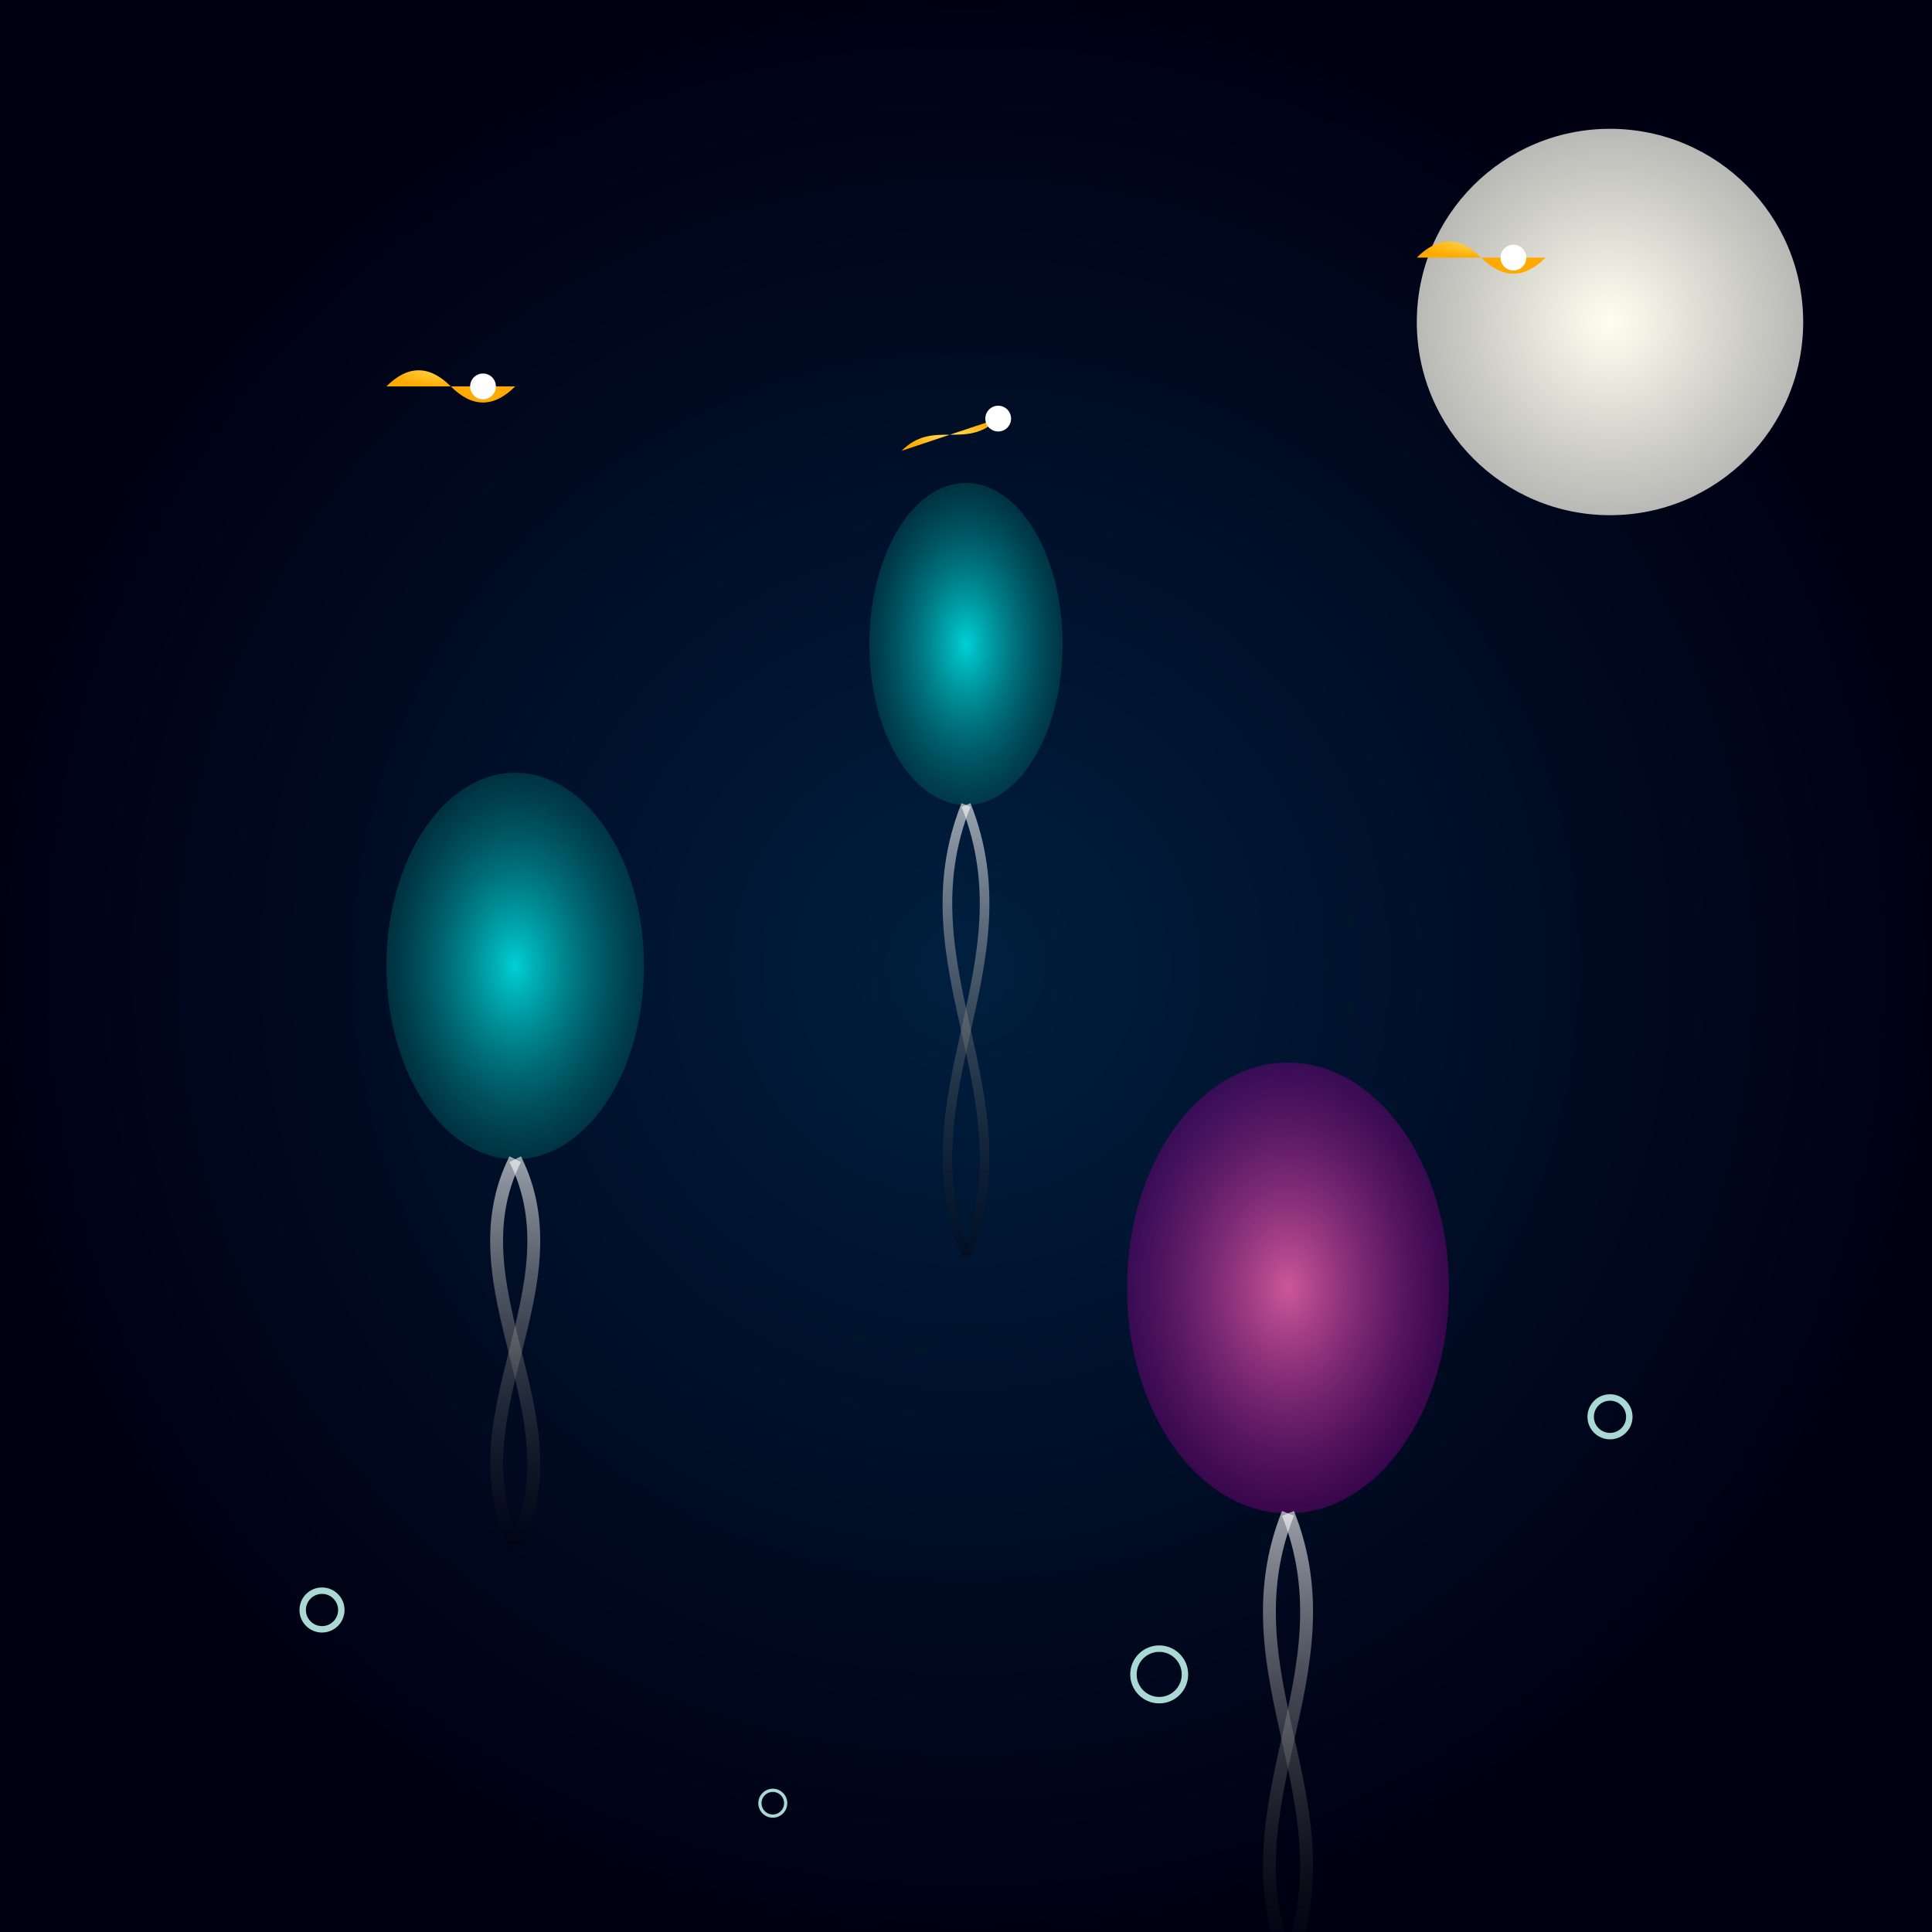 <svg viewBox="0 0 300 300" xmlns="http://www.w3.org/2000/svg">
  <rect x="0" y="0" width="300" height="300" fill="#808080" stroke="none"/>
  <defs>
    <radialGradient id="bgGradient" cx="0.5" cy="0.5" r="0.5">
      <stop offset="0%" stop-color="#001f3f"/>
      <stop offset="100%" stop-color="#000012"/>
    </radialGradient>
    <radialGradient id="moonGradient" cx="0.5" cy="0.5" r="0.6">
      <stop offset="0%" stop-color="#fffff0"/>
      <stop offset="100%" stop-color="#aaaaaa"/>
    </radialGradient>
    <radialGradient id="jellyGradient1" cx="0.5" cy="0.5" r="0.5">
      <stop offset="0%" stop-color="#00ffff" stop-opacity="0.8"/>
      <stop offset="100%" stop-color="#006666" stop-opacity="0.4"/>
    </radialGradient>
    <radialGradient id="jellyGradient2" cx="0.5" cy="0.5" r="0.5">
      <stop offset="0%" stop-color="#ff69b4" stop-opacity="0.8"/>
      <stop offset="100%" stop-color="#8b008b" stop-opacity="0.4"/>
    </radialGradient>
    <linearGradient id="tentacleGradient" x1="0" y1="0" x2="0" y2="1">
      <stop offset="0%" stop-color="#ffffff" stop-opacity="0.6"/>
      <stop offset="100%" stop-color="#000000" stop-opacity="0.2"/>
    </linearGradient>
    <pattern id="musicalPattern" patternUnits="userSpaceOnUse" width="10" height="10">
      <path d="M0,10 L5,0 L10,10 Z" fill="#ffdd57"/>
    </pattern>
    <radialGradient id="noteGradient" cx="0.5" cy="0.5" r="0.5">
      <stop offset="0%" stop-color="#ffdd57"/>
      <stop offset="100%" stop-color="#ffaa00"/>
    </radialGradient>
  </defs>
  <rect width="300" height="300" fill="url(#bgGradient)"/>
  <!-- Moon -->
  <circle cx="250" cy="50" r="30" fill="url(#moonGradient)" />
  <!-- Jellyfish 1 -->
  <g>
    <ellipse cx="80" cy="150" rx="20" ry="30" fill="url(#jellyGradient1)" />
    <path d="M80,180 C70,200 90,220 80,240" stroke="url(#tentacleGradient)" stroke-width="2" fill="none"/>
    <path d="M80,180 C90,200 70,220 80,240" stroke="url(#tentacleGradient)" stroke-width="2" fill="none"/>
  </g>
  <!-- Jellyfish 2 -->
  <g>
    <ellipse cx="200" cy="200" rx="25" ry="35" fill="url(#jellyGradient2)" />
    <path d="M200,235 C190,260 210,280 200,305" stroke="url(#tentacleGradient)" stroke-width="2" fill="none"/>
    <path d="M200,235 C210,260 190,280 200,305" stroke="url(#tentacleGradient)" stroke-width="2" fill="none"/>
  </g>
  <!-- Jellyfish 3 -->
  <g>
    <ellipse cx="150" cy="100" rx="15" ry="25" fill="url(#jellyGradient1)" />
    <path d="M150,125 C140,150 160,170 150,195" stroke="url(#tentacleGradient)" stroke-width="1.5" fill="none"/>
    <path d="M150,125 C160,150 140,170 150,195" stroke="url(#tentacleGradient)" stroke-width="1.5" fill="none"/>
  </g>
  <!-- Musical Notes -->
  <g>
    <path d="M60,60 Q65,55 70,60 T80,60" fill="url(#noteGradient)" />
    <circle cx="75" cy="60" r="2" fill="#fff"/>
    <path d="M140,70 C145,65 150,70 155,65" fill="url(#noteGradient)" />
    <circle cx="155" cy="65" r="2" fill="#fff"/>
    <path d="M220,40 Q225,35 230,40 T240,40" fill="url(#noteGradient)" />
    <circle cx="235" cy="40" r="2" fill="#fff"/>
  </g>
  <!-- Bubbles -->
  <circle cx="50" cy="250" r="3" fill="none" stroke="#aad8d3" stroke-width="1"/>
  <circle cx="120" cy="280" r="2" fill="none" stroke="#aad8d3" stroke-width="0.5"/>
  <circle cx="180" cy="260" r="4" fill="none" stroke="#aad8d3" stroke-width="1"/>
  <circle cx="250" cy="220" r="3" fill="none" stroke="#aad8d3" stroke-width="1"/>
</svg>